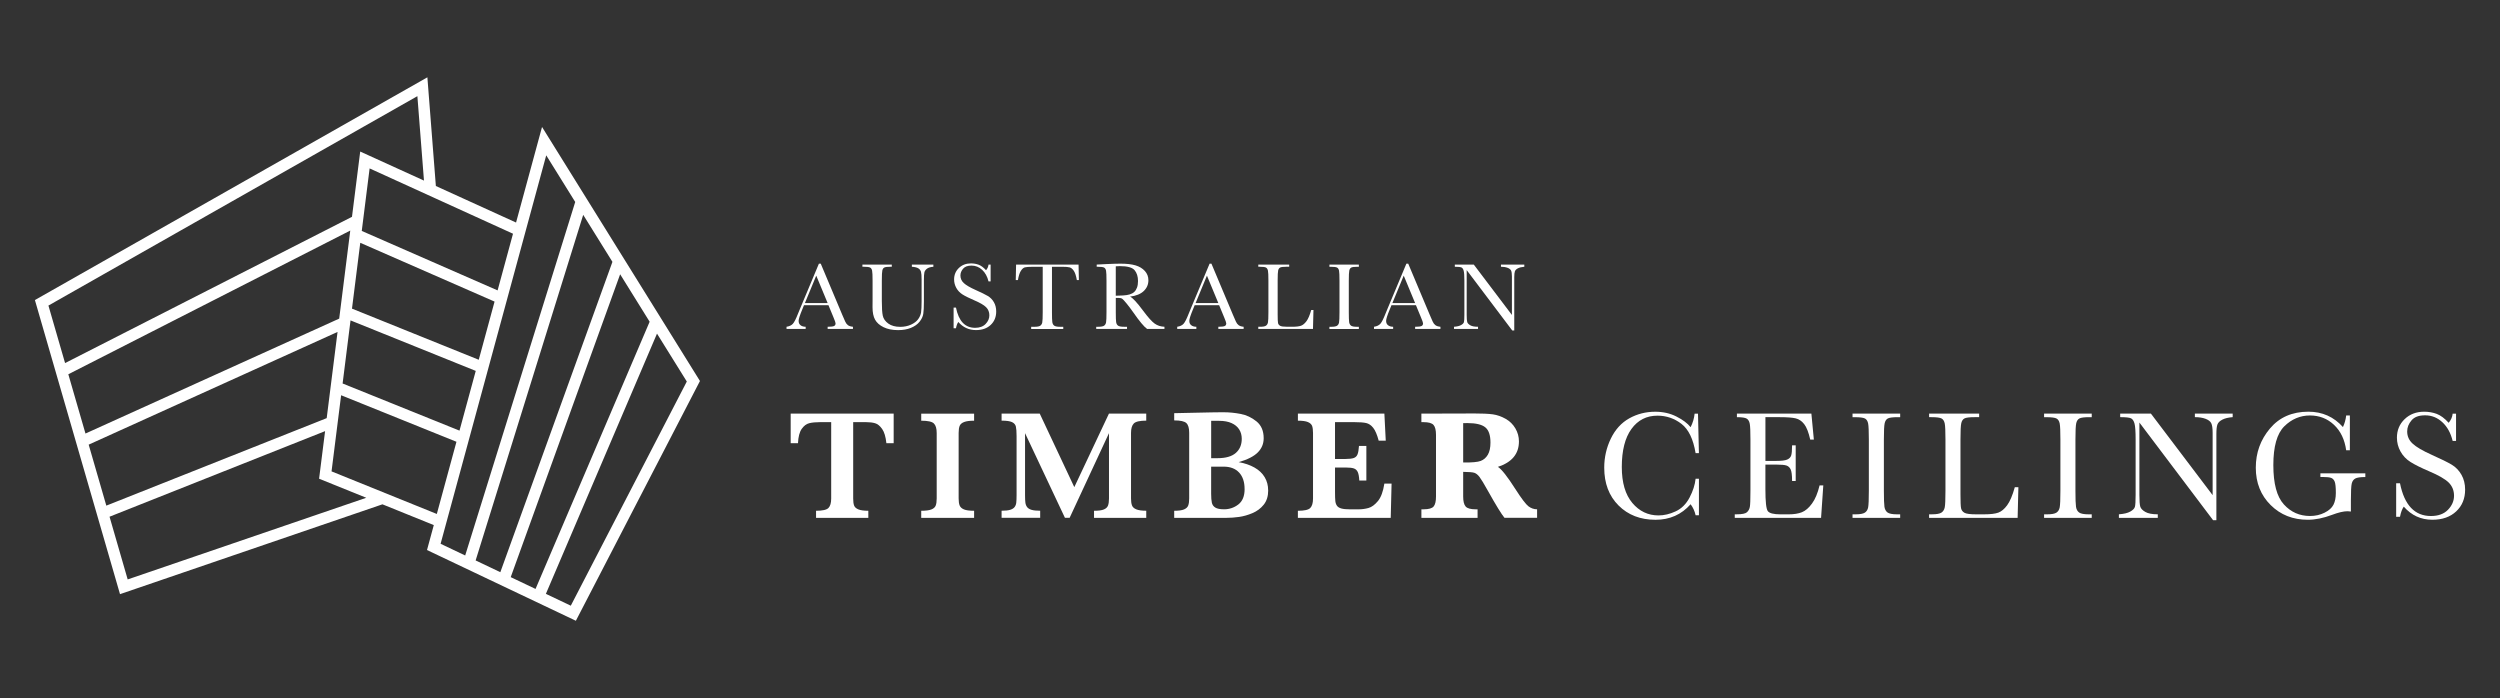 <?xml version="1.0" encoding="UTF-8"?> <svg xmlns="http://www.w3.org/2000/svg" id="Layer_1" viewBox="0 0 1146 320"><rect x="0" y="0" width="1146" height="320" fill="#333333" stroke="none"/><defs><style>.cls-1{fill:#fff;}</style></defs><path class="cls-1" d="M195.74,252.13l3.11-11.43-23.54-9.52-120.3,41.18-10.52-36.35h0s-28.49-98.47-28.49-98.47L195.91,35.44l3.89,49.83,36.76,16.74,11.91-43.81,20.29,32.63h0s52.1,83.82,52.1,83.82l-56.88,109.91-68.25-32.43Zm54.5,20.09l11.41,5.43,53.18-102.76-13.66-21.96-50.94,119.3Zm-16.12-7.66l11.37,5.41,52.3-122.49-13.52-21.76-50.16,138.84Zm-183.91-27.71l8.32,28.76,109.36-37.43-21.62-8.74,2.75-21.81-98.81,39.23Zm167.82,20.06l11.32,5.38,51.39-142.26-13.4-21.55-49.31,158.43Zm-16.06-7.64l11.27,5.36,50.44-162.05-13.29-21.38-48.42,178.07Zm-49.99-33.19l48.26,19.52,9-33.09-52.87-21.33-4.39,34.91Zm-111.33-12.26l8.09,27.96,101.02-40.11,4.97-39.51-114.07,51.66Zm-9.33-32.25l7.86,27.16,116.31-52.68,5.07-40.36L31.31,171.57Zm125.73,4.22l53.58,21.61,7.45-27.38-57.4-23.15-3.63,28.92ZM22.2,140.07l7.63,26.36L161.35,99.39l3.77-29.92,29.23,13.31-3.02-38.7L22.2,140.07Zm139.15,1.41l58.11,23.44,7.25-26.67-61.56-26.95-3.8,30.18Zm4.48-35.62l62.27,27.26,7.06-25.98-65.73-29.94-3.6,28.65Z"></path><g><g><path class="cls-1" d="M379.76,139.91h-11.21l-.76,1.87c-1.13,2.71-1.7,4.48-1.7,5.31,0,.89,.3,1.56,.9,2.01,.6,.46,1.37,.69,2.32,.69v1h-8.77v-1c1.31-.2,2.28-.66,2.92-1.38,.64-.72,1.41-2.23,2.31-4.54,.07-.22,.42-1.06,1.04-2.52l8.57-20.48h.85l9.86,23.44,1.35,3.09c.3,.7,.71,1.24,1.23,1.64,.51,.4,1.29,.65,2.32,.75v1h-11.6v-1c1.42,0,2.38-.11,2.88-.32,.5-.21,.75-.63,.75-1.25,0-.32-.33-1.27-1-2.85l-2.26-5.46Zm-.37-.98l-5.22-12.58-5.2,12.58h10.42Z"></path><path class="cls-1" d="M418,121.29h9.86v1c-1.31,.09-2.28,.38-2.93,.88-.65,.5-1.04,1.06-1.19,1.69s-.22,1.84-.22,3.63v9.81c0,2.51-.1,4.37-.29,5.59-.2,1.22-.76,2.42-1.7,3.59-.94,1.18-2.25,2.11-3.95,2.81-1.7,.7-3.66,1.04-5.88,1.04-2.63,0-4.85-.45-6.67-1.34-1.82-.89-3.12-2.05-3.9-3.46-.78-1.41-1.16-3.31-1.16-5.69l.02-3.02v-9.18c0-2.35-.07-3.87-.21-4.55-.14-.68-.43-1.15-.87-1.42-.44-.26-1.41-.39-2.91-.39h-.67v-1h13.47v1h-.59c-1.45,0-2.4,.12-2.85,.36s-.75,.69-.9,1.34c-.15,.65-.23,2.2-.23,4.66v9.29c0,3.22,.15,5.5,.45,6.85,.3,1.35,1.14,2.53,2.51,3.54,1.38,1.01,3.21,1.51,5.51,1.51,1.8,0,3.43-.34,4.91-1.01,1.47-.67,2.57-1.52,3.29-2.52,.72-1.01,1.16-2.05,1.32-3.11,.16-1.07,.24-2.75,.24-5.04v-10.05c0-1.67-.09-2.84-.28-3.5-.19-.67-.59-1.2-1.22-1.59-.62-.39-1.61-.63-2.96-.72v-1Z"></path><path class="cls-1" d="M437.13,150.49v-9.49h1.09c1.23,6.18,4.16,9.27,8.77,9.27,2.07,0,3.68-.59,4.82-1.77,1.14-1.18,1.71-2.51,1.71-3.97s-.5-2.72-1.5-3.72c-1-.99-2.83-2.05-5.48-3.18-2.36-1.02-4.15-1.9-5.35-2.67-1.2-.76-2.14-1.75-2.82-2.97-.67-1.22-1.01-2.52-1.01-3.89,0-2.1,.73-3.86,2.19-5.26,1.46-1.4,3.3-2.1,5.54-2.1,1.25,0,2.42,.2,3.53,.61,1.1,.41,2.23,1.25,3.39,2.52,.67-.8,1.04-1.66,1.13-2.59h.96v7.72h-.96c-.55-2.25-1.53-4.02-2.93-5.31-1.4-1.29-3.02-1.94-4.86-1.94s-3.04,.48-3.86,1.42c-.82,.95-1.23,1.99-1.23,3.12,0,1.36,.51,2.52,1.54,3.46,1.02,.96,2.85,2.03,5.51,3.22,2.54,1.13,4.38,2.04,5.54,2.73,1.15,.69,2.08,1.64,2.77,2.86,.7,1.22,1.04,2.63,1.04,4.22,0,2.52-.84,4.58-2.52,6.16-1.68,1.58-3.93,2.37-6.75,2.37-3.24,0-5.93-1.24-8.1-3.72-.48,.68-.83,1.64-1.07,2.87h-1.09Z"></path><path class="cls-1" d="M466.62,128.38h-1l.15-7.09h28.64l.15,7.09h-.94c-.33-1.94-.79-3.35-1.37-4.21-.58-.86-1.2-1.39-1.87-1.59-.67-.2-1.81-.29-3.42-.29h-4.74v20.83c0,2.31,.05,3.82,.16,4.55s.4,1.26,.88,1.61,1.38,.52,2.7,.52h1.44v1h-14.71v-1h1.52c1.26,0,2.14-.16,2.62-.48s.8-.82,.94-1.49c.14-.67,.21-2.25,.21-4.71v-20.83h-4.37c-1.9,0-3.18,.09-3.83,.27-.65,.18-1.27,.73-1.84,1.64s-1.01,2.31-1.32,4.18Z"></path><path class="cls-1" d="M533.78,150.79h-7.94c-1.41-.99-3.56-3.57-6.46-7.75-.93-1.33-1.89-2.61-2.89-3.84s-1.69-1.97-2.07-2.24c-.38-.27-.97-.4-1.76-.4h-1.18v6.55c0,2.32,.05,3.84,.16,4.56,.11,.72,.4,1.25,.87,1.6,.47,.35,1.37,.52,2.71,.52h1.41v1h-14.12v-1h.96c1.26,0,2.14-.16,2.62-.48s.79-.82,.93-1.49c.13-.67,.2-2.25,.2-4.71v-14.47c0-2.35-.07-3.87-.2-4.55-.13-.68-.42-1.15-.87-1.42-.45-.26-1.42-.39-2.92-.39h-.5v-1l4.22-.22c2.81-.13,5.05-.2,6.7-.2,2.81,0,5.1,.26,6.87,.78,1.76,.52,3.19,1.38,4.28,2.57,1.09,1.19,1.63,2.61,1.63,4.26,0,1.93-.71,3.58-2.13,4.94-1.42,1.36-3.51,2.21-6.27,2.55,1.23,.6,3.22,2.74,5.96,6.44,2.23,3,3.99,4.97,5.27,5.9,1.28,.93,2.79,1.42,4.53,1.48v1Zm-22.3-15.23c1.09-.03,2.21-.07,3.37-.13,1.16-.06,2.17-.22,3.02-.48,.86-.26,1.55-.64,2.08-1.14,.53-.5,.95-1.16,1.25-1.97,.3-.81,.46-1.81,.46-3,0-2.07-.52-3.74-1.56-4.98-1.04-1.25-3.3-1.87-6.78-1.87-.54,0-1.15,.03-1.85,.09v13.49Z"></path><path class="cls-1" d="M558.85,139.91h-11.21l-.76,1.87c-1.13,2.71-1.7,4.48-1.7,5.31,0,.89,.3,1.56,.9,2.01,.6,.46,1.37,.69,2.32,.69v1h-8.77v-1c1.31-.2,2.28-.66,2.92-1.38,.64-.72,1.41-2.23,2.31-4.54,.07-.22,.42-1.06,1.04-2.52l8.57-20.48h.85l9.86,23.44,1.35,3.09c.3,.7,.71,1.24,1.23,1.64,.51,.4,1.29,.65,2.32,.75v1h-11.6v-1c1.42,0,2.38-.11,2.88-.32,.5-.21,.75-.63,.75-1.25,0-.32-.33-1.27-1-2.85l-2.26-5.46Zm-.37-.98l-5.22-12.58-5.2,12.58h10.42Z"></path><path class="cls-1" d="M602.09,142.11l-.22,8.68h-25.07v-1h.87c1.26,0,2.14-.16,2.62-.48,.49-.32,.8-.82,.94-1.49,.14-.67,.21-2.25,.21-4.71v-14.47c0-2.35-.07-3.87-.21-4.55-.14-.68-.43-1.15-.87-1.42-.44-.26-1.41-.39-2.91-.39h-.65v-1h14.17v1h-1.31c-1.45,0-2.4,.12-2.85,.36-.45,.24-.75,.69-.9,1.34s-.23,2.2-.23,4.66v15.45c0,2.13,.06,3.47,.17,4,.12,.54,.43,.95,.95,1.25,.51,.3,1.62,.45,3.32,.45h2.24c1.81,0,3.16-.16,4.04-.48s1.71-1.02,2.5-2.09c.79-1.07,1.51-2.78,2.17-5.11h1.02Z"></path><path class="cls-1" d="M609.41,122.29v-1h13.49v1h-.63c-1.45,0-2.4,.12-2.85,.36-.45,.24-.75,.69-.9,1.34-.15,.65-.23,2.2-.23,4.66v14.47c0,2.32,.06,3.84,.16,4.56,.11,.72,.4,1.25,.87,1.6s1.37,.52,2.71,.52h.87v1h-13.49v-1h.87c1.26,0,2.14-.16,2.62-.48,.49-.32,.79-.82,.92-1.49,.13-.67,.2-2.25,.2-4.71v-14.47c0-2.35-.07-3.87-.2-4.55-.13-.68-.42-1.15-.87-1.42-.45-.26-1.42-.39-2.92-.39h-.63Z"></path><path class="cls-1" d="M649.06,139.91h-11.21l-.76,1.87c-1.13,2.71-1.7,4.48-1.7,5.31,0,.89,.3,1.56,.9,2.01,.6,.46,1.37,.69,2.32,.69v1h-8.77v-1c1.31-.2,2.28-.66,2.92-1.38,.64-.72,1.41-2.23,2.31-4.54,.07-.22,.42-1.06,1.04-2.52l8.57-20.48h.85l9.86,23.44,1.35,3.09c.3,.7,.71,1.24,1.23,1.64,.51,.4,1.29,.65,2.32,.75v1h-11.6v-1c1.42,0,2.38-.11,2.88-.32s.75-.63,.75-1.25c0-.32-.33-1.27-1-2.85l-2.26-5.46Zm-.37-.98l-5.22-12.58-5.2,12.58h10.42Z"></path><path class="cls-1" d="M693.2,151.47l-20.87-27.66v20.48c0,1.7,.08,2.81,.25,3.35,.17,.54,.64,1.03,1.42,1.48,.78,.45,1.96,.67,3.53,.67v1h-11.01v-1c1.41-.1,2.48-.36,3.22-.77,.74-.41,1.18-.86,1.32-1.34,.14-.48,.21-1.61,.21-3.39v-15.65c0-2.26-.11-3.78-.32-4.55-.21-.77-.54-1.26-1-1.48-.46-.22-1.48-.33-3.06-.33v-1h8.7l17.47,23.09v-17.65c0-1.31-.13-2.22-.4-2.74s-.82-.94-1.64-1.24c-.83-.3-1.82-.46-2.98-.46v-1h10.71v1c-1.25,.1-2.23,.34-2.95,.72-.72,.38-1.18,.83-1.37,1.36s-.29,1.43-.29,2.69v24.42h-.94Z"></path></g><g><path class="cls-1" d="M409.67,203.17h-3.35c-.31-2.96-.96-5.14-1.96-6.55-1-1.41-2.07-2.28-3.22-2.61-1.15-.33-2.48-.49-3.98-.49h-6.06v34.99c0,1.39,.14,2.46,.42,3.22s.94,1.36,1.97,1.78c1.03,.42,2.55,.63,4.55,.63v3.24h-23.96v-3.24c2.94,0,4.83-.42,5.67-1.27s1.27-2.3,1.27-4.37v-34.99h-5.07c-2,0-3.65,.16-4.97,.48s-2.47,1.19-3.47,2.61c-1,1.42-1.57,3.61-1.71,6.57h-3.35v-13.56h47.21v13.56Z"></path><path class="cls-1" d="M446.53,237.38h-24.24v-3.24c2.02,0,3.55-.19,4.58-.58,1.03-.39,1.71-.97,2.03-1.74,.32-.77,.48-1.88,.48-3.31v-30.02c0-2.07-.43-3.52-1.29-4.37s-2.79-1.27-5.8-1.27v-3.24h24.24v3.24c-2.02,0-3.55,.2-4.58,.6-1.03,.4-1.71,.98-2.03,1.74-.32,.76-.48,1.86-.48,3.29v30.02c0,1.36,.15,2.43,.46,3.21,.31,.77,.96,1.37,1.96,1.8,1,.42,2.55,.63,4.67,.63v3.24Z"></path><path class="cls-1" d="M525.46,237.38h-23.96v-3.24c2.07,0,3.58-.2,4.54-.62,.96-.41,1.59-1.01,1.88-1.8,.29-.79,.44-1.86,.44-3.22v-29.95l-18.04,38.82h-2.15l-18.29-38.82v28.43c0,1.5,.05,2.66,.16,3.45,.11,.8,.38,1.48,.81,2.04,.43,.56,1.12,.98,2.06,1.25,.94,.27,2.24,.4,3.91,.4v3.24h-17.69v-3.24c1.69,0,3-.14,3.93-.42,.93-.28,1.6-.71,2.03-1.27s.68-1.24,.77-2.03c.09-.79,.14-1.93,.14-3.43v-27.06c0-2.02-.11-3.48-.32-4.37-.21-.89-.79-1.57-1.74-2.03-.95-.46-2.55-.69-4.81-.69v-3.24h17.48l15.85,33.72,15.89-33.72h17.09v3.24c-2.94,0-4.83,.43-5.69,1.29s-1.29,2.31-1.29,4.35v30.02c0,1.29,.14,2.34,.42,3.14s.93,1.42,1.96,1.85c1.02,.44,2.55,.65,4.6,.65v3.24Z"></path><path class="cls-1" d="M581.34,224.77c0,2.68-.68,4.87-2.04,6.57-1.36,1.7-3.09,3-5.18,3.88-2.09,.88-4.13,1.46-6.13,1.74-2,.28-3.92,.42-5.78,.42h-23.96v-3.24c2.04,0,3.55-.21,4.53-.63,.97-.42,1.61-1.02,1.9-1.8,.29-.78,.44-1.84,.44-3.21v-30.16c0-2.11-.43-3.58-1.3-4.4-.87-.82-2.72-1.23-5.57-1.23v-3.31c3.41-.07,6.65-.14,9.72-.21,3.08-.07,5.61-.12,7.59-.16,1.98-.04,3.38-.05,4.17-.05h1.3c2.44,0,5,.25,7.66,.76,2.67,.51,5.1,1.65,7.29,3.43,2.2,1.79,3.29,4.36,3.29,7.72,0,2.51-.89,4.67-2.68,6.48-1.79,1.81-4.71,3.3-8.77,4.47,2.77,.49,5.18,1.32,7.24,2.48,2.05,1.16,3.61,2.64,4.67,4.42,1.06,1.78,1.59,3.79,1.59,6.02Zm-12.12-23.61c0-1.64-.39-3.08-1.18-4.32-.79-1.23-1.95-2.2-3.49-2.89-1.54-.69-3.42-1.04-5.65-1.04h-3.7v17.12h2.89c3.78,0,6.58-.8,8.4-2.4,1.82-1.6,2.73-3.76,2.73-6.48Zm1.3,23.01c0-3.24-.84-5.76-2.52-7.56-1.68-1.8-4.05-2.7-7.1-2.7h-5.71v12.44c0,1.74,.11,3.09,.32,4.07,.21,.98,.74,1.73,1.59,2.25,.85,.53,2.18,.79,4.02,.79,2.44,0,4.62-.74,6.54-2.22,1.91-1.48,2.87-3.84,2.87-7.08Z"></path><path class="cls-1" d="M637.9,221.67l-.39,15.71h-42.56v-3.24c2.94,0,4.83-.42,5.67-1.27s1.27-2.3,1.27-4.37v-30.02c0-1.36-.14-2.43-.4-3.19-.27-.76-.9-1.36-1.9-1.8s-2.54-.65-4.63-.65v-3.24h39.64l.63,12.4h-3.24c-.73-2.75-1.57-4.72-2.52-5.9-.95-1.19-2.02-1.91-3.21-2.18-1.19-.27-2.97-.41-5.34-.41h-8.95v16.88h4.86c1.67,0,2.91-.15,3.73-.44,.82-.29,1.4-.85,1.73-1.67,.33-.82,.55-2.11,.67-3.88h3.38v15.89h-3.24c-.09-1.76-.33-3.06-.7-3.89-.38-.83-.97-1.39-1.78-1.67-.81-.28-2.05-.42-3.72-.42h-4.93v11.24c0,1.88,.05,3.25,.14,4.12,.09,.87,.35,1.59,.76,2.17,.41,.58,1.08,.99,2.01,1.25,.93,.26,2.25,.39,3.96,.39h3.84c1.62,0,3.16-.21,4.63-.62,1.47-.41,2.91-1.47,4.32-3.17,1.41-1.7,2.4-4.37,2.96-8.02h3.31Z"></path></g><path class="cls-1" d="M670.72,216.31v11.31c0,2.18,.38,3.71,1.13,4.56,.75,.86,2.29,1.29,4.62,1.29h.85v3.91h-25.75v-3.91h.95c2.4,0,3.95-.44,4.67-1.32,.72-.88,1.07-2.39,1.07-4.53v-28.26c0-2.18-.38-3.71-1.13-4.56-.75-.86-2.29-1.29-4.62-1.29h-.95v-3.91l19.17-.04,4.3-.04c4.25,0,7.36,.14,9.32,.42s3.89,.96,5.8,2.03c1.9,1.07,3.4,2.53,4.49,4.39,1.09,1.86,1.64,3.85,1.64,5.99,0,5.68-3.22,9.57-9.65,11.66,1.71,1.08,4.38,4.46,8,10.15,2.82,4.39,4.83,7.04,6.02,7.94,1.2,.9,2.51,1.36,3.95,1.36v3.91h-14.94c-1.36-1.62-3.89-5.73-7.58-12.33-1.86-3.34-3.16-5.48-3.91-6.45-.75-.96-1.52-1.58-2.31-1.85-.79-.27-2.5-.42-5.13-.44Zm0-4.3c3.97,.05,6.65-.19,8.03-.72,1.39-.53,2.48-1.48,3.28-2.85,.8-1.37,1.2-3.24,1.2-5.58,0-3.36-.79-5.68-2.38-6.98-1.59-1.29-4.32-1.94-8.19-1.94-.49,0-1.14,.01-1.94,.03v18.04Z"></path><path class="cls-1" d="M777.27,219.45h1.52v16.74h-1.52c-.42-1.9-1.19-3.58-2.29-5.04-4.2,4.74-9.57,7.12-16.1,7.12-6.91,0-12.55-2.18-16.93-6.55s-6.57-10.15-6.57-17.33c0-4.72,1.01-9.17,3.03-13.34,2.02-4.17,4.84-7.26,8.45-9.28,3.62-2.02,7.59-3.03,11.91-3.03,3.57,0,6.81,.73,9.71,2.2,2.9,1.47,5.07,3.09,6.5,4.88,1.01-2,1.62-4.06,1.83-6.2h1.55l.42,18.11h-1.52c-1.06-6.44-3.21-10.91-6.47-13.42-3.25-2.51-6.92-3.77-11.01-3.77-5,0-8.98,2.03-11.93,6.1-2.95,4.06-4.42,9.88-4.42,17.44,0,7.16,1.61,12.65,4.83,16.47s7.22,5.72,12.01,5.72c2.56,0,5.18-.62,7.86-1.87,2.68-1.24,4.8-3.35,6.36-6.32,1.56-2.97,2.48-5.84,2.77-8.61Z"></path><path class="cls-1" d="M834.11,222.51h1.69l-1.02,14.87h-39.57v-1.62h.99c2.37,0,3.9-.32,4.6-.95,.69-.63,1.13-1.44,1.32-2.41,.19-.97,.28-3.46,.28-7.45v-23.43c0-3.64-.1-6.04-.3-7.19-.2-1.15-.66-1.96-1.37-2.41-.72-.46-2.23-.69-4.53-.69v-1.62h34.14l1.13,11.91h-1.66c-.75-3.33-1.67-5.7-2.77-7.1s-2.39-2.28-3.89-2.64-3.92-.55-7.26-.55h-6.62v20.05h5.07c2.33,0,3.95-.2,4.88-.6,.93-.4,1.54-1,1.83-1.81,.29-.81,.44-2.39,.44-4.74h1.66v16.35h-1.66c0-2.65-.22-4.43-.67-5.34-.45-.9-1.1-1.49-1.96-1.76-.86-.27-2.31-.4-4.35-.4h-5.25v11.31c0,5.66,.36,8.99,1.09,9.99,.73,1,2.69,1.5,5.88,1.5h3.56c2.51,0,4.58-.32,6.2-.97,1.62-.65,3.17-1.97,4.63-3.98,1.47-2.01,2.62-4.77,3.47-8.3Z"></path><path class="cls-1" d="M849.2,191.23v-1.62h21.84v1.62h-1.02c-2.35,0-3.89,.19-4.62,.58s-1.21,1.11-1.46,2.17c-.25,1.06-.37,3.57-.37,7.54v23.43c0,3.76,.09,6.22,.26,7.38,.18,1.16,.65,2.03,1.41,2.59s2.23,.85,4.39,.85h1.41v1.62h-21.84v-1.62h1.41c2.04,0,3.46-.26,4.25-.78,.79-.52,1.29-1.32,1.5-2.41,.21-1.09,.32-3.63,.32-7.63v-23.43c0-3.81-.11-6.26-.32-7.36-.21-1.1-.68-1.87-1.41-2.29-.73-.42-2.3-.63-4.72-.63h-1.02Z"></path><path class="cls-1" d="M925.23,223.32l-.35,14.06h-40.59v-1.62h1.41c2.04,0,3.46-.26,4.25-.78,.79-.52,1.29-1.32,1.52-2.41,.22-1.09,.33-3.63,.33-7.63v-23.43c0-3.81-.11-6.26-.33-7.36-.22-1.1-.69-1.87-1.41-2.29-.72-.42-2.28-.63-4.7-.63h-1.06v-1.62h22.94v1.62h-2.11c-2.35,0-3.89,.19-4.62,.58-.73,.39-1.22,1.11-1.46,2.17-.25,1.06-.37,3.57-.37,7.54v25.02c0,3.45,.09,5.61,.28,6.48,.19,.87,.7,1.54,1.53,2.03,.83,.48,2.62,.72,5.37,.72h3.63c2.94,0,5.11-.26,6.54-.78,1.42-.52,2.77-1.64,4.05-3.38,1.28-1.74,2.45-4.5,3.51-8.28h1.66Z"></path><path class="cls-1" d="M937.01,191.23v-1.62h21.84v1.62h-1.02c-2.35,0-3.89,.19-4.62,.58s-1.21,1.11-1.46,2.17c-.25,1.06-.37,3.57-.37,7.54v23.43c0,3.76,.09,6.22,.26,7.38,.18,1.16,.65,2.03,1.41,2.59s2.23,.85,4.39,.85h1.41v1.62h-21.84v-1.62h1.41c2.04,0,3.46-.26,4.25-.78,.79-.52,1.29-1.32,1.5-2.41,.21-1.09,.32-3.63,.32-7.63v-23.43c0-3.81-.11-6.26-.32-7.36-.21-1.1-.68-1.87-1.41-2.29-.73-.42-2.3-.63-4.72-.63h-1.02Z"></path><path class="cls-1" d="M1014.49,238.47l-33.79-44.78v33.15c0,2.75,.14,4.56,.41,5.43,.27,.87,1.04,1.67,2.31,2.4,1.27,.73,3.17,1.09,5.71,1.09v1.62h-17.83v-1.62c2.28-.16,4.02-.58,5.21-1.25s1.91-1.39,2.13-2.17c.22-.77,.33-2.61,.33-5.5v-25.33c0-3.66-.17-6.12-.51-7.36-.34-1.24-.88-2.04-1.62-2.4-.74-.35-2.39-.53-4.95-.53v-1.62h14.09l28.29,37.38v-28.57c0-2.11-.22-3.59-.65-4.44-.43-.85-1.32-1.51-2.66-2.01-1.34-.49-2.95-.74-4.83-.74v-1.62h17.33v1.62c-2.02,.16-3.61,.55-4.77,1.16-1.16,.61-1.9,1.34-2.22,2.2-.32,.86-.48,2.31-.48,4.35v39.53h-1.52Z"></path><path class="cls-1" d="M1063.66,216.98h20.61v1.69c-2.28,0-3.82,.23-4.63,.69-.81,.46-1.34,1.22-1.6,2.29-.26,1.07-.39,3.66-.39,7.77v5.07c-.56-.09-1.07-.14-1.52-.14-1.81,0-4.18,.55-7.12,1.66-3.99,1.5-7.69,2.25-11.1,2.25-6.84,0-12.52-2.25-17.05-6.75-4.53-4.5-6.8-10.2-6.8-17.1s2.16-12.82,6.48-17.97c4.32-5.14,10.19-7.72,17.62-7.72,6.39,0,11.67,2.35,15.85,7.05,.77-1.64,1.27-3.42,1.48-5.32h1.69v15.96h-1.69c-.68-4.91-2.54-8.79-5.58-11.66-3.04-2.87-6.74-4.3-11.08-4.3s-8.4,1.67-11.73,5c-3.34,3.34-5,9.25-5,17.76s1.61,14.49,4.83,18.02c3.22,3.54,7.21,5.3,11.98,5.3,2.44,0,4.66-.5,6.66-1.5,2-1,3.36-2.21,4.09-3.65s1.09-3.24,1.09-5.43c0-2.56-.17-4.27-.51-5.13-.34-.86-.86-1.43-1.57-1.73-.7-.29-2-.44-3.87-.44h-1.13v-1.69Z"></path><path class="cls-1" d="M1098.4,236.89v-15.36h1.76c2,10.01,6.73,15.01,14.2,15.01,3.36,0,5.96-.96,7.8-2.87s2.77-4.06,2.77-6.43-.81-4.4-2.43-6.02c-1.62-1.6-4.58-3.31-8.88-5.14-3.83-1.64-6.72-3.08-8.67-4.32-1.95-1.23-3.47-2.84-4.56-4.81-1.09-1.97-1.64-4.08-1.64-6.31,0-3.4,1.18-6.24,3.54-8.51,2.36-2.27,5.35-3.4,8.97-3.4,2.02,0,3.92,.33,5.71,.99,1.78,.66,3.62,2.02,5.5,4.09,1.08-1.29,1.69-2.69,1.83-4.19h1.55v12.51h-1.55c-.89-3.64-2.47-6.51-4.74-8.6s-4.89-3.14-7.87-3.14-4.93,.77-6.25,2.31-1.99,3.22-1.99,5.06c0,2.21,.83,4.08,2.5,5.6,1.64,1.55,4.62,3.29,8.91,5.21,4.11,1.83,7.1,3.31,8.97,4.42,1.87,1.12,3.37,2.66,4.49,4.63,1.13,1.97,1.69,4.25,1.69,6.83,0,4.09-1.36,7.41-4.09,9.97-2.72,2.56-6.37,3.84-10.92,3.84-5.24,0-9.61-2.01-13.11-6.02-.78,1.1-1.35,2.65-1.73,4.65h-1.76Z"></path></g></svg> 